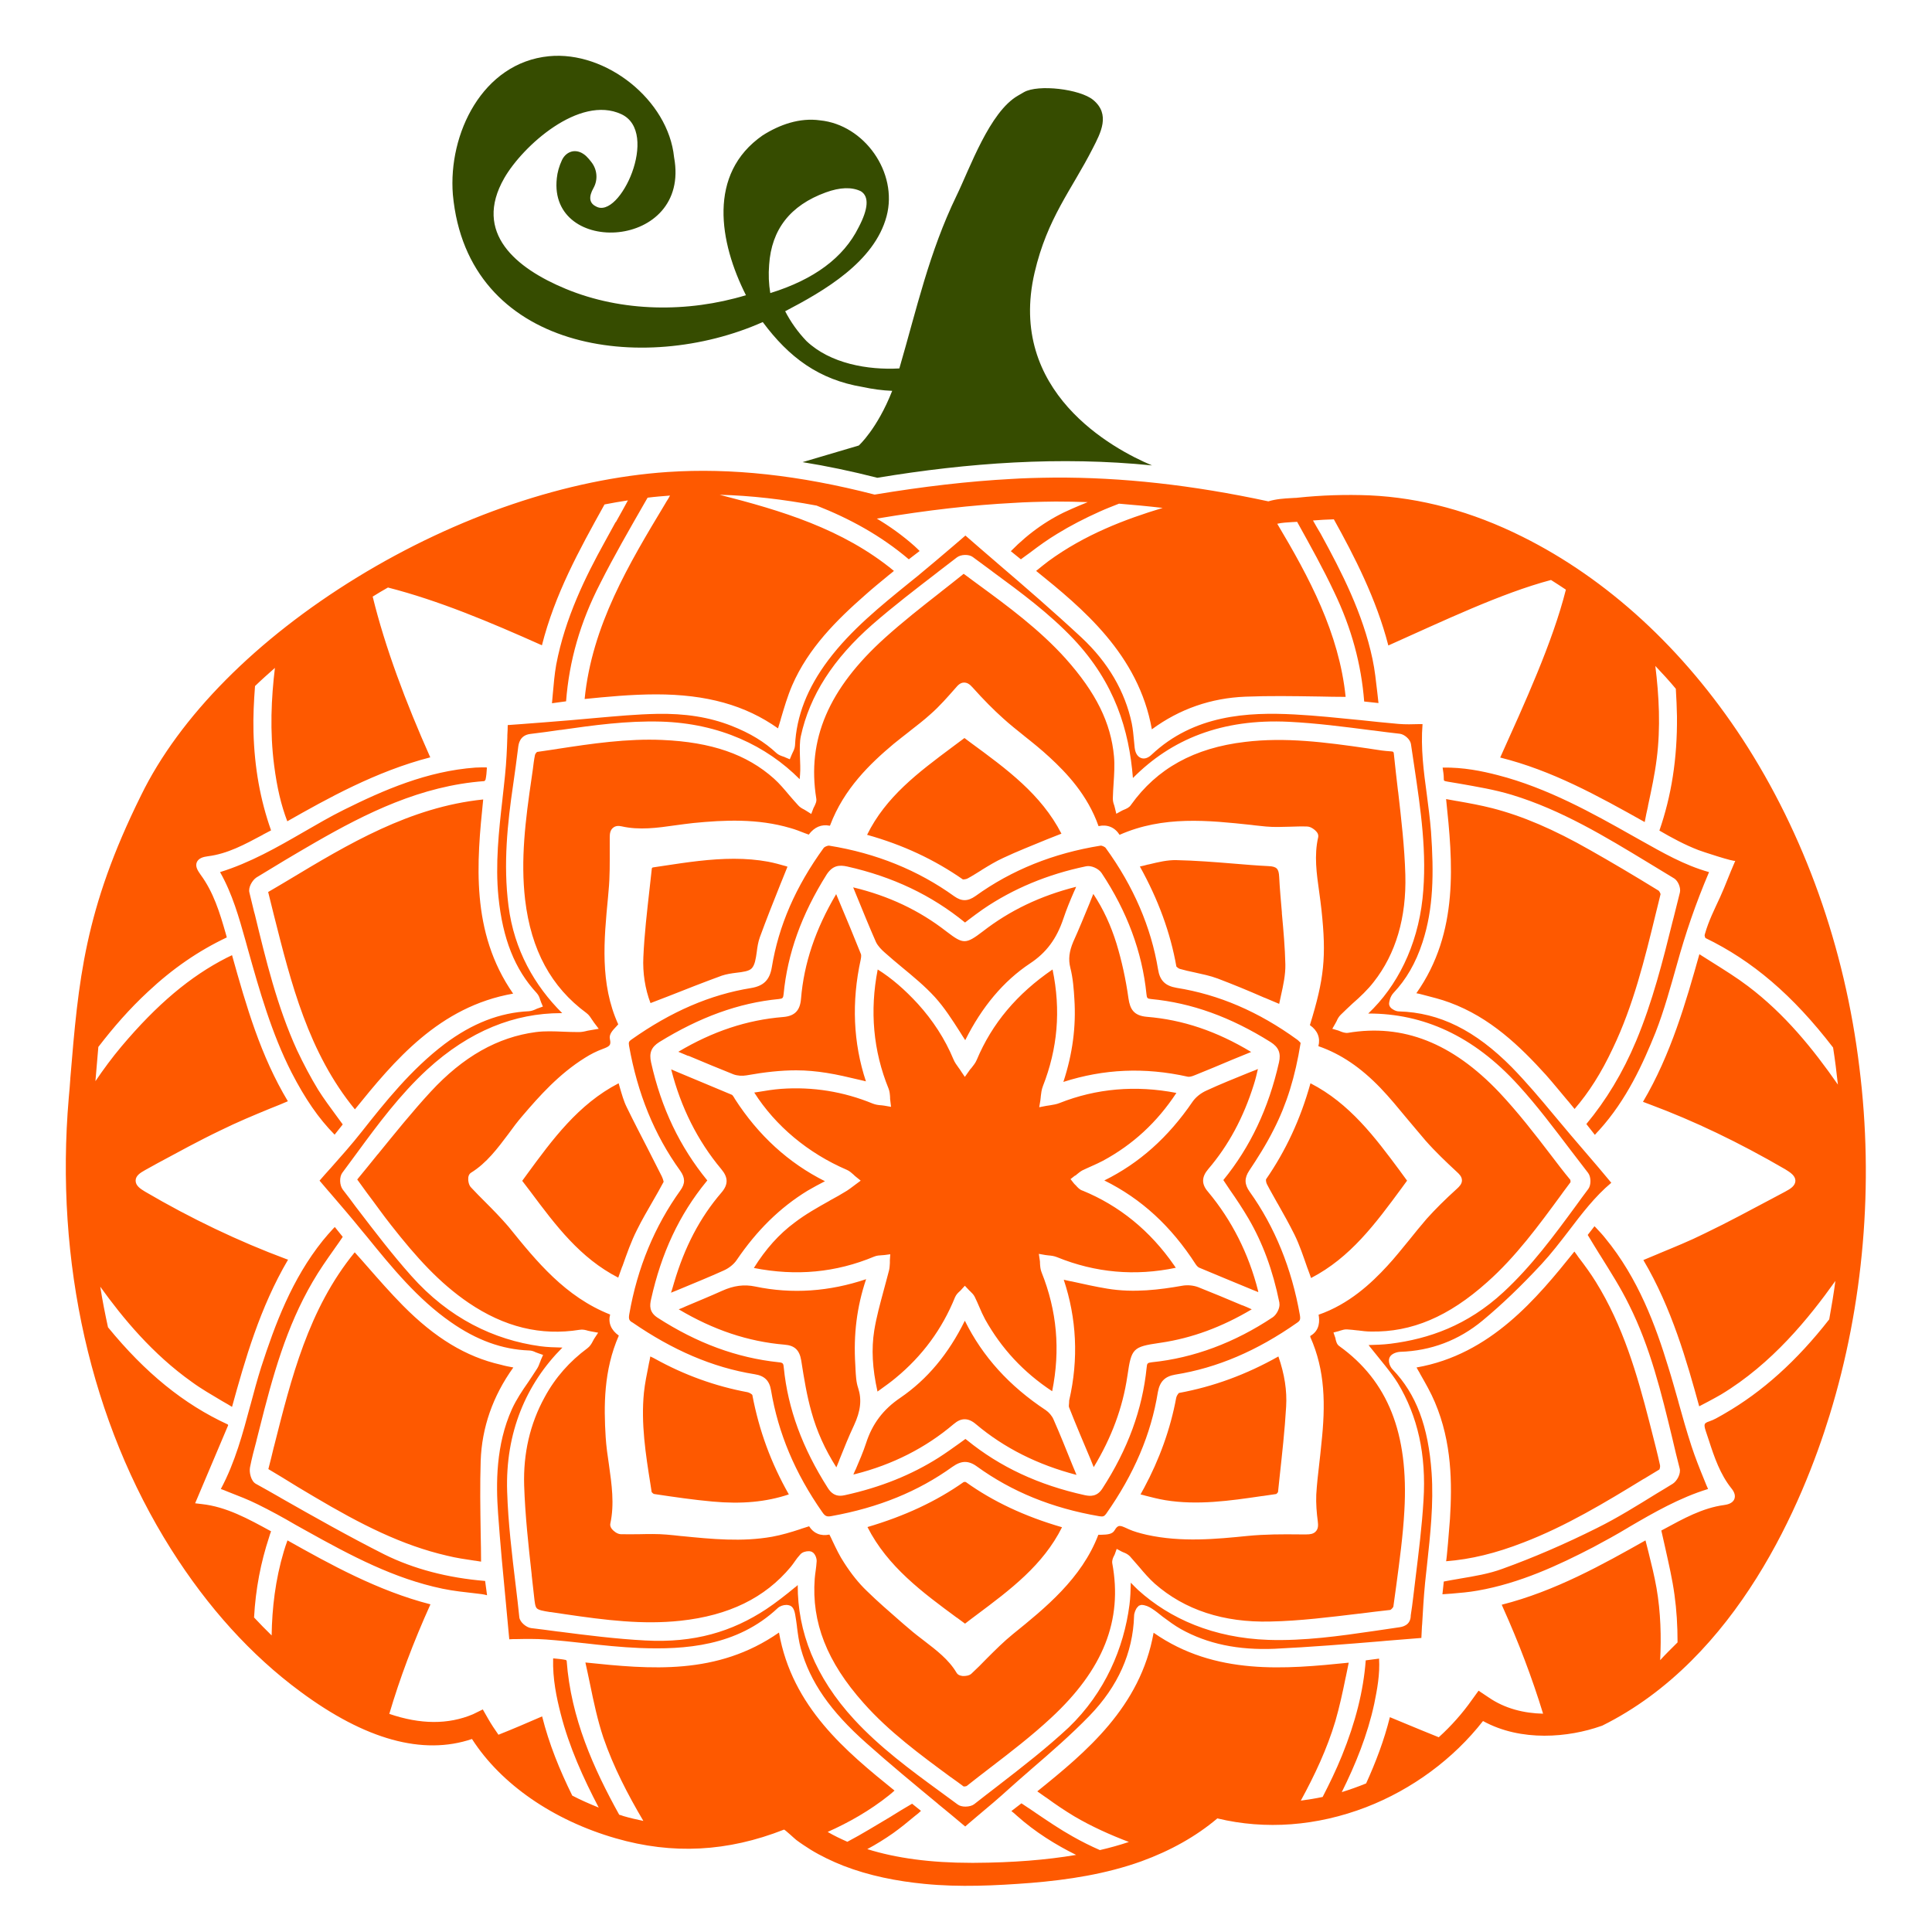 <?xml version="1.0" encoding="utf-8"?>
<!-- Generator: Adobe Illustrator 19.1.0, SVG Export Plug-In . SVG Version: 6.00 Build 0)  -->
<svg version="1.1" id="Layer_1" xmlns="http://www.w3.org/2000/svg" xmlns:xlink="http://www.w3.org/1999/xlink" x="0px" y="0px"
	 width="1000px" height="1000px" viewBox="0 0 1000 1000" style="enable-background:new 0 0 1000 1000;" xml:space="preserve">
<style type="text/css">
	.st0{fill:#364C00;}
	.st1{fill:#FE5900;}
</style>
<g>
	<path class="st0" d="M565.6,76.8c4.1-8,9.3-17.6,0.2-25.1c-6.8-5.6-28.4-8.2-35.8-4l-3.1,1.8c-14.7,8.4-24.9,37.6-31.8,51.8
		c-14.2,29.3-20.6,58.5-29.6,89.4c-16.3,0.9-35.8-2.5-48.1-14.2c-4.4-4.6-8.1-9.8-11-15.4c20.1-10.5,46.2-25.5,52.5-49.2
		c6-22.6-11.5-47.3-34.4-49.6c-10.6-1.5-21,2.2-29.8,7.8c-28.6,19.9-22.4,55.4-8.6,82.7c-30.1,9.1-64.1,8.8-93.3-3.3
		c-25.6-10.6-48.1-28.9-31.8-57.3c9.5-16.6,38.9-43.2,60.6-33.1c20.1,9.3-0.8,55-13.2,47.7c-3.4-1.7-3.8-4.9-1.2-9.5
		c2.4-4.3,1.9-9.6-1.1-13.4c-0.8-1.1-1.7-2.1-2.7-3.1c-2.2-2-4.5-2.8-6.8-2.5c-2.6,0.4-4.6,2.2-5.7,4.5c-1.5,3.2-2.4,6.4-2.7,9.5
		c-4.5,40.7,69.6,37.2,60.7-10.9c-3-29.7-35.3-55.2-64.8-52.3c-34.4,3.4-52.2,40.2-49.7,71.6c7.5,81.2,98.6,93.5,160.4,66
		c13.6,18.3,29,29.8,51.7,33.6c5.1,1.1,10.2,1.8,15.3,2c-7.8,19.8-17.3,28.3-17.3,28.3l-29.1,8.6c12.5,2,25.4,4.7,38.7,8.1
		c47.1-7.8,94.6-11.2,142.2-6.4c-20.6-8.6-75.1-38.3-60.8-99.8C542.1,112.8,554.6,98.4,565.6,76.8z M398.7,151.7
		c-0.8-4.7-1-9.6-0.6-14.6c1.2-18.3,10.9-30.8,29.3-37.5c7.4-2.7,13.5-2.9,18.2-0.6c4.3,2.7,3.9,9-1.2,18.7
		C436.6,133.4,421.3,144.7,398.7,151.7z"/>
	<path class="st1" d="M265.7,707.8c-10.7,14.9-16.3,31.2-16.9,48.3c-0.4,12.5-0.2,24.8,0,37.7v0.2c0.1,4.7,0.2,9.5,0.2,14.3
		c-1-0.2-2-0.3-3.1-0.5h-0.2c-4.7-0.7-9.6-1.4-14.4-2.6c-23.3-5.4-44.4-16.1-68.7-30.5c-5.6-3.3-11.3-6.7-16.7-10.1l-7-4.2
		c1-3.7,1.9-7.6,2.8-11.3l0.2-0.7c8.8-34.8,17.7-70.9,41.7-100.2c2.2,2.4,4.3,4.8,6.4,7.2c6.2,7.1,12.1,13.8,18.5,20.3
		c16.6,16.8,32.7,26.6,50.8,30.7C261.4,707,263.5,707.4,265.7,707.8z M337.9,621.7c1.8-3.1,3.8-6.6,5.6-10c-0.1-0.3-0.2-1.2-1-2.9
		c-2.3-4.6-4.7-9.3-7-13.8l-0.1-0.2c-3.6-7-7.4-14.3-11-21.7c-1.6-3.2-2.5-6.6-3.6-10.3c-0.2-0.7-0.4-1.4-0.6-2.1
		c-20.9,10.8-34.4,29.3-47.5,47.2l-2.4,3.3c1.4,1.8,2.8,3.7,4.2,5.5c13.2,17.7,25.8,34.5,45.5,44.6c0.7-1.9,1.3-3.7,2-5.6l0.2-0.4
		c2.3-6.5,4.5-12.8,7.5-18.7C332.2,631.5,335.1,626.6,337.9,621.7z M386.9,720.6c-16.7-3.1-32.7-8.9-47.7-17.2
		c-0.8-0.5-1.6-0.8-2.6-1.3c-0.2,1.3-0.5,2.7-0.8,4v0.1c-1,5-2,9.8-2.5,14.6c-1.6,15.9,0.9,32,3.4,47.6l0.6,3.9c0.2,0.3,1,1,1.3,1
		c10.7,1.6,20.3,3,30.2,3.9c15.1,1.4,27.8,0.2,39.5-3.7c-9.2-16.2-15.4-33-18.9-51.5C389.1,721.6,387.9,720.8,386.9,720.6z
		 M344.5,516.2l1.3-0.5c9.6-3.8,18.5-7.3,27.8-10.7c2.4-0.8,5-1.2,7.5-1.5c3.4-0.4,6.6-0.8,8-2.3c1.6-1.7,2.1-4.9,2.6-8.5
		c0.3-2.5,0.7-5.1,1.6-7.6c3.4-9.3,6.9-18.1,10.7-27.6l0.9-2.2c0.9-2.2,1.8-4.4,2.7-6.7c-0.3-0.1-0.6-0.2-0.9-0.3
		c-2.8-0.8-6-1.7-9.2-2.3c-5.5-1-11.3-1.5-17.6-1.5c-12.2,0-24.3,1.8-36.1,3.6c-2,0.3-4,0.6-6,0.9c-0.1,0.1-0.3,0.3-0.4,0.4
		c-0.4,3.5-0.8,7.1-1.2,10.8c-1.3,11.6-2.7,23.6-3.2,35.2c-0.4,8.1,0.9,16.5,3.7,23.8C339.3,518.2,342,517.2,344.5,516.2z
		 M610.2,721c-0.3,0.3-1.2,1.4-1.4,2.5c-3,16.2-8.7,31.9-16.7,46.8c-0.6,1-1.1,2-1.7,3.1l-0.1,0.1c0.7,0.2,1.3,0.3,2,0.5l0.3,0.1
		c3.5,0.9,7,1.8,10.6,2.4c16.6,2.7,33.4,0.3,49.7-2.1l0.9-0.1c2.3-0.3,4.5-0.7,6.8-1c0.3-0.2,0.8-0.8,0.9-1l0.8-7.6
		c1.3-12,2.7-24.5,3.4-36.6c0.5-8.3-0.8-16.7-4-26C645,711.5,628.1,717.7,610.2,721z M501,454.6c2.4-1.3,4.7-2.8,7-4.2l0.1-0.1
		c3.6-2.2,7.3-4.5,11.3-6.3c7.2-3.4,14.7-6.3,22.4-9.5c2.6-1,5.1-2,7.6-3c-10.5-20.4-28.3-33.4-47-47.1l-3.2-2.4
		c-2,1.5-3.9,2.9-5.9,4.4l-0.4,0.3c-17.7,13.2-34.4,25.7-44.1,45.4c18.6,5.2,34.8,12.8,49.6,23.1C498.9,455.2,500.2,455.1,501,454.6
		z M725.6,614.8l2.7-3.7c-1.1-1.5-2.2-3-3.3-4.5l-0.5-0.7c-12.7-17.1-25.9-34.8-46.2-45.2c-5.2,18.7-12.8,34.9-23,49.7
		c-0.1,0.4,0,1.7,0.5,2.6c1.7,3.3,3.6,6.5,5.4,9.8l0.2,0.3c2.9,5.1,5.9,10.5,8.6,15.9c2.7,5.5,4.6,11.3,6.7,17.3l0.2,0.5
		c0.6,1.5,1.1,3.1,1.7,4.7C699,650.9,711.9,633.4,725.6,614.8z M610.7,501.5c2.5,0.7,5,1.3,7.5,1.8c4,0.9,8.1,1.7,12.1,3.2
		c7.9,3,15.7,6.2,23.9,9.8l0.8,0.3c2.3,1,4.7,2,7.1,3c0.3-1.4,0.6-2.9,0.9-4.2c1.2-5.3,2.4-10.9,2.3-16.2c-0.2-8.8-1-17.7-1.8-26.4
		v-0.5c-0.5-6-1.1-12.3-1.4-18.4c-0.2-4.3-1.3-5.4-5.5-5.6c-6.1-0.3-12.2-0.8-18.1-1.3c-9.8-0.8-19.8-1.6-29.7-1.8
		c-4.5-0.1-9.2,1-14.1,2.2l-0.6,0.1v0c-1.3,0.4-2.7,0.7-4.1,1c9.6,17.3,15.8,34.3,18.9,51.8C609.2,500.6,610,501.3,610.7,501.5z
		 M198.8,804.5c-18.2-9.2-36.1-19.3-53.5-29.2l-0.3-0.2c-4.2-2.4-8.4-4.8-12.6-7.1c-2.5-1.4-3.5-5.9-3-8.5c0.9-4.6,2.1-9.2,3.3-13.6
		l0.1-0.5c0.5-1.8,0.9-3.7,1.4-5.5c7-28,14-53.1,27.6-76.4c3.4-5.9,7.4-11.6,11.3-17.1l0.2-0.3c1.4-2,2.8-3.9,4.1-5.9l-4.1-5.1
		c-0.3,0.3-0.6,0.6-0.9,0.9c-1.9,2.1-3.7,4.1-5.3,6.1c-16,19.9-24.7,43.3-31.9,65.5c-2,6.3-3.8,13-5.5,19.4l-0.1,0.3
		c-3.9,14.5-7.9,29.6-15.3,43.4c1.2,0.4,2.4,0.9,3.6,1.4l0.5,0.2c5.1,2,10.1,3.9,14.9,6.3c6.7,3.3,13.3,6.9,19.6,10.6l5.2,2.9
		c24,13.4,46,25,70.9,30.2c5.7,1.2,11.6,1.8,17.7,2.5c1.8,0.2,3.7,0.4,5.4,0.9l-1-7.4C231.7,816.7,214.1,812.1,198.8,804.5z
		 M882.4,766.7l-0.4-1c-2.3-5.6-4.6-11.4-6.5-17.2c-2.5-7.7-4.7-15.4-6.8-23v-0.1c-1.6-5.5-3.3-11.8-5.2-17.8
		c-6.5-21.3-15.5-45.9-32.6-66.7c-1.5-1.9-3.1-3.6-4.9-5.5l-0.7-0.7l-3.5,4.5c2,3.4,4.1,6.7,6.1,10l0.4,0.6
		c5.4,8.7,10.6,16.8,14.9,25.6c11,21.9,16.8,45.9,22.4,69.1c1.2,5.3,2.5,10.5,3.8,15.6c0.7,2.7-1.4,6.5-3.6,7.9
		c-2.8,1.7-5.5,3.4-8.4,5.1c-9.9,6.1-20.1,12.5-30.8,17.8c-16.6,8.3-33.1,15.4-48.9,21.1c-7,2.6-14.4,3.8-22.1,5.1l-0.5,0.1
		c-2.5,0.4-5.2,0.9-7.8,1.4l-0.7,6.6c1.4-0.1,2.8-0.2,4.1-0.3h0.2c4.8-0.4,9.4-0.8,13.9-1.6c21.8-3.8,41.8-13.1,59.9-22.5
		c6-3.2,12.2-6.6,18-10.1l0.3-0.2c13-7.6,26.4-15.3,41.1-19.8C883.5,769.4,882.9,768,882.4,766.7z M149.3,455.5l-0.5,0.3
		c-3.3,2-6.6,3.9-10,5.9c1,4,2,8.1,3,12.1c8.8,34.9,17.8,71,41.9,100.4c20.3-25.1,43.6-53.2,81.9-59.9
		c-22.2-31.9-18.8-68.3-15.5-100.5C212.2,417.7,180.2,436.9,149.3,455.5z M173.2,587.3l4.2-5.3c-1.1-1.5-2.2-3-3.3-4.5
		c-3.3-4.5-6.5-8.8-9.4-13.4c-3.9-6.4-7.6-13.4-11-20.6c-10.3-22.6-16.1-46.7-21.8-70.2l-0.4-1.4c-0.8-3.3-1.6-6.6-2.4-9.9
		c-0.7-2.6,1.4-6.3,3.6-7.8c9.6-5.9,19.6-11.9,30.7-18.3c26.1-15,54.5-29.2,87.3-31.6c0.2-0.2,0.5-0.5,0.6-0.7
		c0.4-1.8,0.6-3.9,0.7-6l-0.1-0.4h-0.3c-1.8,0-3.7,0-5.5,0.1c-25,1.8-47.5,11.6-68.2,21.9c-7.1,3.5-14.2,7.7-21,11.6
		c-13.5,7.8-27.5,15.8-43,20.6c6.4,11.3,9.8,23.5,13.1,35.2l1.3,4.7c6,21.4,12.3,43.6,22.6,63.8
		C157.9,568.7,164.9,578.9,173.2,587.3z M642.9,675.6c-7.8-3.3-15.2-6.4-22.8-9.4c-2.4-0.9-5.5-1.2-8.2-0.7c-11.4,2-25,3.8-38.8,1.5
		c-6.1-1-12.3-2.4-18.2-3.7l-1.1-0.2c-1-0.2-2.1-0.5-3.2-0.7c6.6,19.8,7.8,40.9,2.8,62.5c0,1.7-0.3,2.8-0.1,3.4
		c3.6,9.2,7.5,18.3,11.2,27.1l1.6,4c9.3-15.4,15-30.8,17.4-47l0.1-0.6c2-13.9,2.8-14.7,16.5-16.7l0.7-0.1
		c16.2-2.4,31.6-8.1,47.1-17.3c-1.5-0.7-3.1-1.4-4.6-2L642.9,675.6z M557.3,607.9c0.9-0.7,1.8-1.5,2.9-2.1c1.6-0.8,3.3-1.5,4.8-2.2
		c2-0.9,4-1.8,5.9-2.8c15.5-8.4,27.9-19.8,38-35.1c-21.1-4.1-41.5-2.3-60.4,5.2c-1.7,0.7-3.4,0.9-5,1.2c-0.7,0.1-1.4,0.2-2,0.3
		l-3.6,0.7l0.6-3.6c0.1-0.6,0.1-1.2,0.2-1.8v-0.2c0.2-1.7,0.4-3.5,1.1-5.3c7.6-19.4,9.4-39.2,5-60.4c-18.4,12.6-31.3,27.9-39.2,46.7
		c-0.7,1.7-1.8,3-2.8,4.3l-0.1,0.1c-0.4,0.4-0.8,0.9-1.1,1.4l-2.2,3.1l-2.1-3.1c-0.3-0.5-0.7-1.1-1.1-1.6c-1-1.4-2-2.7-2.7-4.4
		c-4.4-10.6-10.7-20.2-18.4-28.7c-6.8-7.4-13.6-13.3-20.8-17.8c-4.2,21.5-2.3,42.2,5.6,61.6c0.6,1.5,0.7,3,0.8,4.5
		c0,0.6,0,1.1,0.1,1.6l0.4,3.4l-3.4-0.6c-0.5-0.1-1-0.1-1.5-0.2h-0.1c-1.5-0.1-3-0.3-4.5-0.9c-15.1-6.2-31.1-8.8-47.5-7.6
		c-3.9,0.3-7.7,0.9-11.8,1.6c-0.7,0.1-1.3,0.2-2,0.3c11,17.3,27.9,31.4,47.9,40c1.4,0.6,2.5,1.6,3.5,2.5c0.4,0.4,0.7,0.7,1.1,1
		l2.6,2.1l-2.7,2c-0.4,0.3-0.8,0.6-1.2,0.9c-1.1,0.8-2.1,1.6-3.2,2.3c-2.9,1.8-5.9,3.5-8.9,5.1l-0.1,0.1c-6.1,3.4-12.5,7-18.1,11.3
		c-8,5.9-15,13.7-21.1,23.5c21.9,4.3,42.4,2.4,62.3-5.9c1.4-0.6,2.8-0.6,4-0.7c0.5,0,0.9-0.1,1.3-0.1l3-0.4l-0.2,3.1
		c0,0.5,0,0.9,0,1.3v0.1c-0.1,1.2-0.1,2.4-0.4,3.7c-0.9,3.6-2,7.4-2.8,10.5c-1.8,6.7-3.8,13.9-4.9,20.8c-1.5,9.5-1,19.5,1.7,31.6
		c0.1-0.1,0.3-0.3,0.5-0.4l0.7-0.5c2.9-2.1,5.6-4,8.1-6.1c14-11.5,24.2-25.5,30.8-41.8c0.6-1.4,1.5-2.3,2.4-3.1
		c0.3-0.3,0.6-0.5,0.8-0.8l1.9-2.1l1.9,2c0.2,0.3,0.5,0.5,0.8,0.8c0.8,0.8,1.8,1.7,2.4,2.9c0.9,1.8,1.7,3.7,2.4,5.3
		c0.8,2,1.9,4.3,3,6.4c8.4,15,19.7,27.3,34.7,37.2c4.3-21.4,2.5-41.6-5.5-61.6c-0.6-1.5-0.7-3-0.8-4.5c0-0.6,0-1.1-0.1-1.6l-0.5-3.4
		l3.4,0.6c0.5,0.1,1.1,0.1,1.6,0.2c1.4,0.1,2.9,0.3,4.4,0.9c19.9,8.1,40.5,9.9,61.5,5.5c-0.4-0.5-0.6-0.9-0.9-1.3
		c-12.4-17.9-28.4-30.9-47.5-38.7h-0.1c-1.5-0.6-2.5-1.8-3.3-2.7c-0.4-0.3-0.6-0.6-0.9-0.9l-1.8-2.3l2.3-1.8
		C556.7,608.5,557,608.2,557.3,607.9z M736.2,514.8c4.9,1.3,9.6,2.4,14.1,4.1c21,7.7,36.4,22.6,49.9,37.5c3.9,4.4,7.5,8.9,11.4,13.5
		l0.2,0.2c1.1,1.3,2.1,2.6,3.2,3.9c7.4-8.6,13.8-18.6,19.8-31.4c10.6-22.1,16.5-46.2,22.2-69.6c0.8-3.4,1.7-6.7,2.5-10.2
		c-0.1-0.5-0.7-1.6-1-1.8c-13.5-8.3-24.7-14.9-35.3-20.9c-19.1-10.9-35.3-17.8-50.9-21.8c-5.9-1.5-11.9-2.6-18.2-3.7h-0.1
		c-1.8-0.3-3.7-0.7-5.5-1c3.4,32.4,6.9,68.9-15.4,100.5C734.2,514.3,735.2,514.5,736.2,514.8z M749.4,404.6c2,0.3,4,0.7,6,1
		c9,1.6,18.2,3.1,27.1,5.8c25.7,7.8,48.5,21.7,70.6,35.1c4.1,2.5,8.9,5.4,13.5,8.2c2,1.3,3.5,4.9,2.9,7.3c-1.1,4.3-2.2,8.8-3.3,13.2
		l-0.4,1.5c-5.1,20.6-10.5,41.9-18.9,62c-7,16.7-15.6,30.8-25.8,43.1l4.4,5.6c0.7-0.8,1.4-1.6,2.2-2.4
		c14.3-15.8,22.7-34.5,29.2-50.6c4.5-11.5,7.8-23.7,11.1-35.3c4.4-15.9,9.5-31,16.6-47.7c-12.9-3.6-24.2-10.2-35.3-16.4l-4.1-2.3
		c-20.7-11.7-44.3-24.9-70-31.5c-8.1-2.1-17.8-4.1-28.5-3.9c0.3,1.9,0.6,3.8,0.6,5.7C747.3,404.2,747.3,404.2,749.4,404.6z
		 M750.5,786.2c-0.4,5.6-1.7,21-2,21.9c12.8-1,25.6-4.1,40-9.7c21.9-8.4,42.3-20.7,61.9-32.7l0.9-0.5c2.5-1.5,5.1-3.1,7.6-4.6
		c0.2-0.4,0.5-1.6,0.3-2.3c-1.3-6-2.9-12.1-4.4-18l-1.2-4.7c-6.2-24.1-13.5-49.4-27.6-72.1c-2.6-4.2-5.5-8.2-8.7-12.4l-0.1-0.1
		c-0.7-1.1-1.5-2.1-2.3-3.2c-19.3,24-43.3,53.3-81.7,60c0.5,1,1.1,1.9,1.6,2.8l0.3,0.6c2.8,4.9,5.5,9.6,7.6,14.6
		C751.6,746.7,751.6,768.1,750.5,786.2z M741,762.3c1.1,16-0.7,32.2-2.4,47.9c-0.3,3-0.7,6.1-1,9.3c-0.7,7.1-1.1,14.3-1.5,21.2
		l-0.1,1.1c-0.1,2-0.2,4-0.3,6c-6.1,0.5-12.4,1-18.6,1.5l-2.1,0.2c-18,1.5-36.7,3-55.2,3.9c-18.9,0.8-34.8-2.5-48.6-10.2
		c-3.2-1.8-6.3-4.1-9.4-6.4c-1.9-1.5-3.7-3-5.6-4.2c-1.5-1-3.5-1.9-5.4-1.9h-0.1l-1.2,0.4l-0.7,0.7c-1,1-1.8,3.2-1.8,4.6
		c-0.6,19.2-8.4,36.5-23,51.6c-9.6,9.9-20.1,19-30.3,27.8l-0.9,0.8c-3.3,2.8-6.5,5.7-9.9,8.7c-5.6,5.1-11.7,10.3-17.6,15.2l-2,1.7
		c-1.3,1.1-2.5,2.1-3.7,3.2c-4.7-4-9.7-8.1-14.1-11.7l-0.2-0.2c-12.2-10.1-24.8-20.5-36.9-31.3c-18.6-16.5-29.1-31.6-33.9-48.9
		c-1-3.6-1.5-7.4-2-11.3v-0.2c-0.3-2-0.5-4-0.9-6c-0.5-3-1.5-4.5-3.2-4.9c-0.4-0.1-0.9-0.2-1.3-0.2c-1.7,0-3.4,0.6-4.5,1.6
		c-21.2,19.9-48.2,21.6-71.6,20.7c-9.5-0.4-19.2-1.4-28.7-2.5h-0.1c-6-0.7-12.9-1.4-19.6-1.9c-5.3-0.4-10.7-0.3-15.5-0.2
		c-1.2,0-2.3,0-3.5,0.1c-0.5-5.4-1-10.8-1.5-16.1l-0.2-2.2c-1.5-15.4-3-31.3-4.1-46.9c-1.1-15.4-1.2-35.4,7.2-54
		c2.2-4.8,5.3-9.5,8.4-13.9c1.5-2.3,3.1-4.6,4.6-7c0.7-1.1,1.1-2.2,1.5-3.3l0.1-0.2c0.1-0.4,0.3-0.7,0.4-1.1l1.1-2.5l-2.6-0.9
		c-0.3-0.1-0.7-0.3-1.1-0.4c-1-0.5-2.2-1-3.6-1c-13.8-0.5-27.1-5.3-40.5-14.7c-17.1-11.9-30.5-28.3-43.4-44.2l-2.5-3
		c-5.5-6.8-11.2-13.4-16.6-19.7l-1.4-1.6c-1.4-1.6-2.7-3.2-4-4.7c1.7-2,3.5-4,5.3-6l0.2-0.2c5.4-6.1,11.1-12.5,16.3-19.1
		c12-15.2,25.6-32.3,42.9-45.4c14.4-10.8,28.7-16.3,43.7-17c1.4-0.1,2.6-0.6,3.7-1.1c0.3-0.2,0.7-0.3,1-0.4l2.5-0.9l-1-2.4
		c-0.1-0.3-0.2-0.7-0.4-1.1c-0.3-1.1-0.8-2.4-1.8-3.5c-11.4-12.3-17.6-28.1-19.8-49.7c-1.7-17,0.2-34.3,2.1-50.9v-0.1
		c0.4-3.7,0.9-7.9,1.3-12c0.7-6.7,1-13.4,1.2-19.9v-0.8c0.1-1.8,0.2-3.6,0.2-5.3l6.9-0.5c8.2-0.6,16.8-1.3,25.4-2
		c4.5-0.4,9.1-0.8,13.5-1.2c10.3-0.9,20.9-1.9,31.4-2.1c14.6-0.3,27.1,1.7,38.4,6.1c10,3.9,17.4,8.5,23.5,14.2
		c1.1,1,2.4,1.4,3.5,1.8c0.4,0.1,0.7,0.2,1,0.4l2.4,1l1-2.4c0.1-0.3,0.3-0.6,0.5-1.1c0.5-1,1.1-2.2,1.2-3.7
		c0.7-15.1,6.3-29.6,17.2-44.1c11.8-15.7,27.2-28.1,42.1-40.2l4.1-3.3c6.2-5.1,12.4-10.4,18.4-15.5l0.7-0.6c1.9-1.6,3.8-3.3,5.7-4.9
		c5.3,4.6,10.9,9.5,16.3,14.1l0.1,0.1c14.5,12.4,29.4,25.3,43.7,38.6c13.8,12.9,22.5,27.9,26,44.4c0.6,3,0.9,6.3,1.2,9.5
		c0.1,1.1,0.2,2.1,0.3,3.1c0.4,3.5,2,4.8,3.2,5.3c1.2,0.5,3.2,0.6,5.6-1.7c21.9-20.6,49.7-22.1,74-20.8c11.3,0.6,22.6,1.8,33.7,2.9
		h0.1c6.2,0.7,13.3,1.4,20,2c3.6,0.3,7.4,0.2,10.5,0.1c0.6,0,1.2,0,1.9,0c-1,12.3,0.6,24.6,2.2,36.3c0.8,6.3,1.7,12.9,2.2,19.4
		c1.5,21.6,1.3,39.7-4.4,57.2c-3.5,10.8-8.5,19.3-15,26.2c-1.7,1.8-2.2,4.3-2.3,5.3c-0.1,0.8,0.2,1.6,0.7,2.2c0.8,1,2.8,2.1,4.4,2.1
		c21,0.6,39.5,9.8,58.4,28.9c7.6,7.8,14.8,16.3,21.6,24.5c3.3,3.9,6,7.1,8.9,10.6c4.7,5.5,9.5,11.1,14.3,16.7l6.7,8
		c-8.5,7.1-15.4,16.2-22.1,25c-4.4,5.7-9,11.7-14,17.1c-10.6,11.4-20.5,20.9-30.5,29.2c-12.4,10.3-26.8,15.7-42.7,16.2
		c-1.7,0.1-4.6,0.9-5.5,3c-0.9,2.1,0.4,4.9,1.6,6.1C733,721.5,739.3,738.2,741,762.3z M723.5,715.9c-3.3-5.4-9.5-12.6-13.3-17.4
		l-0.4-0.5c-0.5-0.6-1-1.2-1.4-1.8c3.5-0.1,7.4-0.2,11.4-0.7c19.6-2.5,39.6-9.3,58.4-26.7c14.5-13.4,26.2-29.3,37.5-44.7
		c2.1-2.9,4.2-5.8,6.4-8.7c1.5-2,1.5-6.2-0.1-8.3c-3-3.8-5.9-7.8-8.9-11.6c-8.6-11.3-17.5-23.2-27.2-33.8
		c-23.4-25.8-49.5-37.1-77.4-37.1c-0.1,0-0.2,0-0.3,0c14.9-14.1,25.4-34.8,28.1-59.5c2.5-23.4-1-46.3-4.3-68.6
		c-0.6-3.8-1.1-7.6-1.7-11.4c-0.4-2.5-3.4-5-5.7-5.3c-4.5-0.5-9.2-1.1-13.7-1.7l-1-0.1c-14-1.8-28.5-3.7-42.8-4.4
		c-34.8-1.7-60.9,9.1-80.7,29.1c-2-24.8-9.3-49.2-30.8-72c-12.6-13.3-27.4-24.2-41.7-34.7l-0.5-0.4c-3.3-2.4-6.5-4.8-9.9-7.3
		c-2-1.5-6.1-1.4-8.2,0.2c-3.3,2.5-6.5,5-9.9,7.6l-0.1,0.1c-11.3,8.7-22.8,17.5-33.7,27c-20.3,17.8-32.5,36.7-37.1,57.9
		c-1.2,5.5,0.1,14.4-0.4,19.9c-0.1,0.8-0.1,1.5-0.2,2.3c-17.1-17.2-41.3-28.9-71.8-29.8c-17.7-0.5-35,1.9-51.8,4.3h-0.3
		c-4.8,0.7-10.4,1.5-15.6,2.1c-5.4,0.7-6,5.2-6.2,7c-0.8,6.5-1.7,13.1-2.6,19.3c-2.9,19.7-5.2,41-2.4,62.7
		c2.9,22.9,13.6,41.4,27.8,55.5c-0.2,0-0.4,0-0.7,0c-23.7,0-47.2,9-69.2,29.2c-14,12.9-25.4,28.2-36.3,43.1
		c-2.5,3.4-5.1,6.9-7.6,10.3c-1.6,2.1-1.5,6.4,0.2,8.7c2.3,2.9,4.5,5.9,6.8,9l1,1.3c8.8,11.5,17.8,23.3,27.6,34.3
		c19.6,22.1,42.9,33.2,66.8,36.5c3.7,0.5,7.4,0.6,11.5,0.7c-18.8,18.8-29.6,44.1-28.6,74.5c0.5,16.2,2.5,32.6,4.4,48.4l0.1,0.8
		c0.6,5.2,1.3,10.6,1.8,15.9c0.3,2.6,3.7,5.3,6.1,5.6c4.6,0.6,9.3,1.1,14,1.8h0.2c14.6,1.9,29.8,3.8,44.8,4.6
		c25.5,1.4,45.1-4.6,62.7-16.2c4.7-3.1,10.7-7.8,14.9-11.3l0.3-0.2c0.4-0.3,0.7-0.6,1.1-1c-0.1,24,8.9,47.6,29.3,69.7
		c13.2,14.3,28.9,25.9,44.1,37c3.1,2.3,6.2,4.6,9.4,6.9c0.9,0.7,2.4,1.1,4,1.1c1.9,0,3.6-0.5,4.6-1.3c3.8-3,7.7-6,11.6-9l0.9-0.7
		c12.3-9.5,24.8-19.2,36.4-30c18.8-18.1,28.5-41.1,31.4-63.4c0.5-3.8,0.6-7.6,0.7-11.5c1.3,1.3,2.5,2.6,3.8,3.8
		c16.5,14.9,39,24.8,67.4,25.8c18.5,0.6,36.9-2,54.7-4.6c4.6-0.7,8.6-1.3,12.9-1.9c1.4-0.2,6.1-0.8,6.1-6.2c1-6.2,1.6-12.5,2.5-19.5
		c1.6-13.1,3.3-26.6,4.1-40C738.3,752.9,733.8,733,723.5,715.9z M374.6,657.6c2.7-1.2,5.2-3.2,6.7-5.4
		c10.4-15.3,22.3-27.1,36.7-35.9c2.9-1.7,5.7-3.2,8.8-4.8l0.2-0.1c-18.8-9.4-34.5-23.7-46.7-42.7l-0.2-0.4c-0.3-0.5-0.9-1.4-1.2-1.6
		c-9.4-3.9-18.8-7.9-28-11.7l-3.5-1.5c5,19.7,13.7,37,25.9,51.6c3.7,4.4,3.7,8,0.1,12.2c-11.2,13-19.1,28.3-24.5,46.6
		c-0.5,1.6-0.9,3.3-1.6,5.2c1.6-0.6,3.2-1.3,4.7-1.9C359.9,663.9,367.3,660.9,374.6,657.6z M444.2,718.5c-1.1-3.2-1.2-6.6-1.4-9.9
		v-0.2c0-0.7-0.1-1.3-0.1-2c-1-15.6,0.8-30.1,5.6-44.3c-19,6.4-38.3,7.8-57.4,3.8c-5.7-1.2-11.1-0.5-17.1,2.2
		c-6.2,2.8-12.6,5.4-18.7,8c-1.2,0.6-2.5,1.1-3.8,1.6c18,10.7,35.9,16.7,54.8,18.3c5.2,0.4,7.7,2.8,8.6,8.1
		c1.5,9.6,2.9,18.2,5.3,26.7c2.8,10.1,7,19.4,12.9,28.7c0.5-1.1,0.9-2.3,1.4-3.4l0.2-0.6c2.5-6.2,4.8-12,7.5-17.7
		C445.5,730.3,446.1,724.4,444.2,718.5z M356.4,546.5c8,3.4,15.6,6.5,23.3,9.6c1.9,0.7,4.5,0.9,6.7,0.5c9.5-1.7,17.8-2.6,25.7-2.6
		c5.4,0,10.5,0.5,15.6,1.3c5.8,0.9,11.6,2.3,17.1,3.6c1.2,0.3,2.3,0.5,3.4,0.8c-6.6-19.9-7.5-41.2-2.7-63c0.4-1.9,0.2-2.7,0.1-2.9
		c-3.7-9.2-7.3-18-11.3-27.4l-1.5-3.6c-10.7,18.1-16.7,35.8-18.2,54.2c-0.5,6-3.2,8.9-9.2,9.4c-18.7,1.5-36.5,7.4-54.3,18
		c1.7,0.7,3.4,1.4,5,2.1L356.4,546.5z M545.3,734.7c-0.8-1.9-2.4-3.7-4-4.8c-18.9-12.5-32.7-27.7-41.9-46.3
		c-8.5,17.2-19.4,30.3-33.4,39.9c-8.9,6-14.5,13.5-17.7,23.4c-1.5,4.6-3.5,9.2-5.5,13.9l-0.1,0.1c-0.3,0.8-0.7,1.5-1,2.3
		c0.3-0.1,0.6-0.1,0.9-0.2c19.4-4.9,36.5-13.6,50.9-25.8c2.1-1.8,3.9-2.6,5.8-2.6c1.9,0,3.8,0.8,5.9,2.6c14.6,12.3,32,21,52,26.2
		l-2-4.8C551.8,750.2,548.7,742.4,545.3,734.7z M453.4,487.6c1,2.1,3,4.1,4.5,5.4c2.9,2.6,5.9,5.1,8.9,7.6
		c5.8,4.8,11.9,9.8,17.1,15.5c4.9,5.4,9,11.8,12.9,17.9c0.9,1.5,1.9,3,2.8,4.4c8.6-17.2,19.8-30.6,33.5-39.7
		c8.5-5.6,13.8-12.8,17.3-23.2c1.6-4.8,3.5-9.4,5.6-14.2c0.4-0.8,0.7-1.5,1-2.3c-18.6,4.7-34.4,12.3-48.3,23.1
		c-8.8,6.7-10.1,6.7-18.6,0.2l-0.4-0.3c-13.9-10.8-29.7-18.3-48.1-22.7l1.8,4.4C446.8,472,450,479.9,453.4,487.6z M625.3,616.9
		c-3.5-4-3.4-7.7,0.1-11.8c10.5-12.3,18.2-26.6,23.6-43.8c0.8-2.5,1.4-5,2.1-8c-0.8,0.4-1.6,0.7-2.4,1l-2.3,0.9
		c-7.6,3.1-14.9,6-22,9.3c-2.9,1.3-5.5,3.4-7.1,5.7c-12.7,18.6-27.7,31.9-45.7,40.8c19.2,9.5,34.6,23.7,47.3,43.4
		c0.6,0.9,1.3,1.5,1.7,1.7c9.2,3.8,18.6,7.8,27.7,11.5l3,1.2c0-0.2-0.1-0.4-0.1-0.6C646.3,648.8,637.5,631.5,625.3,616.9z
		 M554,500.9c1.4,5.5,1.8,11.3,2.1,16.3c0.9,14.1-0.9,28.2-5.7,42.8c20.9-6.7,42-7.7,64.4-2.7c0.5,0.1,1.6,0.1,3.7-0.8
		c6.4-2.6,13-5.3,19.3-8l9.8-4c-17.9-10.8-35.5-16.7-54-18.2c-6.8-0.6-8.7-4-9.5-9.5c-1.4-10-3.5-19.5-6.2-28.4
		c-2.9-9.3-6.7-17.7-12-25.7c-0.5,1.3-1,2.5-1.5,3.7l-0.3,0.8c-2.9,7-5.6,13.7-8.6,20.3C553.4,492.5,552.9,496.5,554,500.9z
		 M498.8,767.1c-14.2,10-30.5,17.6-49.8,23.3c10.4,20.5,28.6,33.9,46.1,46.8l0.2,0.1c1.4,1,2.8,2.1,4.2,3.1c1.9-1.5,3.8-2.9,5.8-4.4
		c17.8-13.3,34.6-25.9,44.4-45.5c-19.3-5.6-35.7-13.3-49.8-23.4C499.6,767,499,767,498.8,767.1z M726.9,781.9
		c-0.7,12.9-2.5,26-4.2,38.8c-0.5,3.6-1,7.2-1.5,10.9c-0.1,0.4-1.2,1.6-1.6,1.7c-5.3,0.6-10.6,1.2-15.8,1.9h-0.2
		c-15.1,1.8-30.8,3.8-46.1,4.1c-24.2,0.6-44.3-6-59.8-19.6c-2.9-2.6-5.6-5.7-8.1-8.7c-1.6-1.8-3.2-3.7-4.8-5.5c-1-1-2.2-1.6-3.3-2
		c-0.3-0.1-0.6-0.3-0.9-0.4l-2.6-1.4l-1,2.8c-0.1,0.2-0.2,0.5-0.4,0.8c-0.5,1-1.1,2.3-0.9,3.8c5.5,29.6-4.7,55.1-31.7,80.1
		c-9.9,9.2-20.8,17.6-31.5,25.8c-4.4,3.4-8.1,6.2-12.1,9.4c-0.3,0.2-1.2,0.3-1.6,0.3c-2-1.5-3.9-2.9-5.9-4.3l-1-0.7
		c-15.6-11.5-31.8-23.4-44.9-38.2c-19-21.3-27-41.8-25.3-64.4c0.1-1.4,0.3-2.7,0.5-4.2c0.2-1.5,0.4-3.1,0.5-4.8
		c0.1-1.5-0.9-4.7-3.2-5.1c-0.3-0.1-0.7-0.1-1-0.1c-1.3,0-3.2,0.4-4.3,1.7c-1.1,1.2-2.1,2.5-2.9,3.7c-0.6,0.9-1.3,1.8-2,2.7
		c-13.4,16.1-32.1,25.2-57.1,27.9c-19.6,2.1-38.7-0.3-59.8-3.4l-2.6-0.4c-1.6-0.2-3.2-0.5-4.8-0.7h-0.3c-3.8-0.6-5.8-1-6.8-1.9
		c-0.9-0.9-1.1-2.8-1.5-6.5c-0.4-3.5-0.8-7.1-1.2-10.7v-0.3c-1.7-15.2-3.4-30.8-3.9-46.2c-0.5-16.4,3-31.8,10.6-45.6
		c5.5-10.2,13-18.6,22.2-25.4c1.3-1,2.1-2.3,2.8-3.7c0.2-0.4,0.4-0.8,0.6-1.1l2.1-3.2l-3.8-0.7c-0.4-0.1-0.9-0.2-1.4-0.3
		c-1.3-0.4-2.8-0.8-4.4-0.5c-20.1,3.2-38.9-1.4-57.5-14c-15.1-10.3-27-23.5-40.1-40.2c-4.2-5.3-8.1-10.9-12.5-16.7
		c-1.6-2.2-3.3-4.5-5-6.9c3.5-4.2,7-8.6,10.5-12.9l0.2-0.2c8.8-10.8,17.7-21.9,27.3-32.3c16.8-18.2,34.7-28.3,54.5-30.9
		c4.5-0.6,9.5-0.4,14.1-0.2c2.5,0.1,5.2,0.2,8,0.2c1.6,0,3.1-0.3,4.6-0.7c0.6-0.1,1.1-0.2,1.7-0.3l4.1-0.7l-2.5-3.3
		c-0.3-0.4-0.5-0.8-0.8-1.2l-0.1-0.1c-0.8-1.2-1.6-2.6-3-3.6c-18.2-13.4-28.6-32.5-31.7-58.6c-2.4-20.7,0.1-41,3.4-63.3
		c0.2-1.4,0.4-2.8,0.6-4.2c0.3-2.5,0.6-5,1.1-7.4c0.1-0.6,0.8-1.4,1.1-1.6c3.4-0.5,6.7-1,10.2-1.5l0.5-0.1
		c17.6-2.7,35.9-5.4,54.1-4.6c25.4,1.1,43.7,7.4,57.8,20c2.8,2.5,5.4,5.6,8,8.7c1.5,1.7,3,3.5,4.6,5.2c0.9,1,2,1.6,3,2.1
		c0.3,0.2,0.7,0.4,1,0.6l2.7,1.7l1.1-2.9c0.1-0.3,0.3-0.6,0.5-1c0.5-1.1,1.3-2.5,1-4.1c-4.9-30.4,6.3-56.8,35.6-83.2
		c9.1-8.2,19-16,28.6-23.5l0.1-0.1c3.7-2.9,7.8-6.1,12-9.5l1.9,1.4c2.1,1.6,4.1,3,6.1,4.5c14.6,10.7,31.2,22.9,44.7,37.9
		c15.8,17.7,23.5,33.3,25.1,50.7c0.4,4.5,0.1,9.3-0.2,13.9c-0.2,2.5-0.3,5.1-0.4,7.9c0,1.3,0.3,2.5,0.7,3.5c0.1,0.4,0.2,0.7,0.3,1.1
		l0.8,3.3l2.9-1.6c0.3-0.2,0.7-0.3,1.1-0.5c1.2-0.5,2.7-1.1,3.6-2.5c13.4-18.8,32.7-29.5,59.1-32.6c20.7-2.5,41.1,0.1,63.7,3.4
		l2.6,0.4c2.9,0.5,5.9,0.9,9.1,1.1c1.3,0.1,1.5,0.2,1.6,1.7c0.6,6.2,1.4,12.6,2.1,18.8l0.1,0.6c1.6,14,3.3,28.5,3.7,42.8
		c0.6,22.1-4.9,40.9-16.4,55.5c-3.1,4-7,7.7-10.9,11.1c-1.8,1.7-4.1,3.8-6.2,5.9c-1,1-1.6,2.1-2.1,3.3c-0.2,0.4-0.4,0.7-0.6,1.1
		l-1.6,2.8l3.1,0.9c0.3,0.1,0.6,0.2,1,0.4c1,0.4,2.5,1,4,0.8c28.5-4.8,54,5.2,78.3,30.8c9.6,10.2,18.3,21.4,26.7,32.4
		c3.2,4.2,6.6,8.7,10.1,12.9c0.1,0.2,0.1,0.9,0.1,1.2c-1.3,1.7-2.5,3.4-3.8,5.1l-1,1.4c-11.6,15.8-23.5,32.1-38.4,45.3
		c-19.9,17.8-39,25.9-60.1,25.5c-2.3,0-4.6-0.3-6.9-0.6h-0.2c-1.7-0.2-3.5-0.4-5.2-0.5c-1.3-0.1-2.5,0.3-3.5,0.6
		c-0.3,0.1-0.6,0.2-0.9,0.3l-2.7,0.7l0.9,2.6c0.1,0.3,0.2,0.6,0.2,0.9c0.3,1.1,0.6,2.7,2,3.6C718.3,714.8,729.2,741.8,726.9,781.9z
		 M678.2,692c0-0.1,0-0.3,0-0.5c5.2-3,4.8-8.2,4.3-11c15.8-5.5,27.3-16.3,35.5-25.2c4-4.3,7.7-9,11.5-13.6c2.8-3.5,5.8-7.2,8.9-10.8
		c4.3-4.8,9.5-10,15.7-15.6c1.2-1.1,2.6-2.5,2.6-4.3c0-1.9-1.3-3.2-2.5-4.3c-5.5-5.1-11.3-10.6-16.4-16.4c-3.3-3.8-6.6-7.9-9.7-11.5
		c-4.3-5.2-8.8-10.7-13.6-15.7c-10.1-10.5-20.5-17.6-32.1-21.6c1.1-4.3-0.4-8.1-4.4-10.9c7.4-24,8.6-35.3,6-59.6
		c-0.3-3.1-0.8-6.2-1.2-9.4c-1.3-9.3-2.7-18.8-0.5-28.3c0.1-0.6,0.1-1.6-0.7-2.6c-0.7-0.9-2.9-2.9-5.1-2.9c-2.9-0.1-5.8,0-8.7,0.1
		c-3.9,0.1-8.4,0.3-12.6-0.1c-1.9-0.2-3.9-0.4-5.8-0.6l-1.5-0.2c-22.5-2.4-45.8-4.9-68.4,5.1c-2.5-3.9-6.3-5.5-10.9-4.5
		c-5.7-16.2-16.6-27.6-25.4-35.7c-4.2-3.9-8.8-7.6-13.1-11l-0.1-0.1c-3.6-2.9-7.3-5.8-10.8-9c-4.8-4.3-10-9.5-15.9-16.1
		c-1.5-1.7-2.8-2.4-4.3-2.4c-2,0-3.3,1.5-4.4,2.8c-3.8,4.3-8.2,9.4-12.9,13.5c-3.4,3.1-7.2,6-10.9,8.9l-0.1,0.1
		c-2.7,2.1-5.4,4.2-8.1,6.4c-12.3,10.3-25.8,23.3-32.9,42.1c0,0.1-0.1,0.2-0.2,0.3c-4.3-0.9-8,0.7-10.9,4.6
		c-0.6-0.2-1.2-0.5-1.9-0.7c-2.6-1-5-2-7.6-2.7c-16.9-5-34.2-4.2-50.3-2.6c-3.1,0.3-6.2,0.8-9.4,1.2c-9.1,1.3-18.5,2.6-27.7,0.5
		c-1.7-0.4-3.2-0.2-4.3,0.7c-1.6,1.2-1.8,3.2-1.8,5c0,1.8,0,3.6,0,5.4v0.6c0,7.1,0.1,14.5-0.6,21.6l-0.3,3.5
		c-2.1,21.9-4.3,44.6,5.3,65.7c-0.3,0.4-0.7,0.7-1,1.1c-2,2.1-3.9,4.1-3.3,6.6c0.7,3.2-0.2,3.7-3.9,5.1c-3,1.1-6,2.6-9,4.5
		c-13.5,8.4-23.7,19.9-32.4,30.1c-2.6,3-5,6.2-7.3,9.4c-5.5,7.3-11.2,15-19.3,20c-0.5,0.3-1.2,1-1.4,2.3c-0.2,1.4,0.1,4,1.4,5.3
		c2.4,2.6,4.9,5.1,7.4,7.6c4,4,8.1,8.2,11.8,12.5l0.5,0.6c14.3,17.7,29.1,35.9,52.3,45.1c-1.1,4.2,0.4,8,4.5,10.9
		c-7.9,18-7.8,36.6-6.8,52.6c0.3,4.8,1,9.7,1.7,14.3c1.4,10,2.9,20.3,0.7,30.4c-0.2,0.9,0.1,1.9,0.8,2.8c0.7,0.9,2.6,2.6,4.6,2.7
		c3.2,0.1,6.5,0,9.4,0h0.2c4.6-0.1,9.5-0.2,14.1,0.2c2.6,0.2,5.2,0.5,7.9,0.8h0.2c15.2,1.5,30.9,3.1,46.6,0.3
		c4.9-0.9,9.6-2.3,14.5-3.9l0.5-0.2c1.4-0.4,2.7-0.9,4.1-1.3c2.3,3.7,6,5.2,10.5,4.3c0.6,1.1,1.1,2.2,1.6,3.3
		c1.9,4,3.7,7.8,6.1,11.4c3.6,5.6,7.5,10.5,11.7,14.5c5.4,5.3,11.3,10.4,16.9,15.3c1.6,1.4,3.2,2.8,4.9,4.2c2.6,2.3,5.4,4.4,8,6.4
		c6.1,4.7,12.6,9.6,16.6,16.4c0.5,0.9,1.4,1.4,2.6,1.6c0.3,0.1,0.7,0.1,1.1,0.1c0.8,0,2.8-0.1,4-1.2c2.8-2.6,5.4-5.2,8-7.9
		c4.3-4.3,8.8-8.8,13.5-12.6c16.7-13.5,35.6-28.8,44.2-51.4c0.5,0,0.9,0,1.4,0c3.1-0.1,5.8-0.2,7-2.3c1.8-3.1,2.9-2.6,6.4-1l1.1,0.5
		c2.5,1.1,5.3,1.9,9.1,2.8c18.1,4,36.2,2.2,52.2,0.6c9-0.9,18.4-0.9,26.7-0.8h3.9c1.7,0,3.6-0.2,4.8-1.6c1.3-1.4,1.2-3.3,1-5
		c-0.6-4.5-1-9.4-0.8-14c0.3-5.2,0.9-10.5,1.5-15.6c0.4-3.6,0.8-6.9,1.1-10.3C686.2,726.9,685.9,709.3,678.2,692z M672.8,680.6
		c0.4,2.4,0.1,3-1.5,4.1c-20.7,14.5-41.2,23.3-63,26.8c-5.3,0.9-8,3.5-9,9.1c-3.5,21.7-12.3,42.4-26.8,63c-1,1.3-1.6,1.5-3.5,1.2
		c-24.5-4.2-45.3-12.7-63.4-25.8c-2.2-1.6-4.2-2.3-6.1-2.3c-2,0-4.1,0.8-6.5,2.5c-17.8,12.8-38.2,21.1-62.5,25.5
		c-2.5,0.5-3.4,0.1-4.8-1.9c-14.3-20.4-22.9-41.1-26.6-63.1c-0.8-5-3.3-7.6-8.5-8.4c-21.9-3.5-42.6-12.6-63.1-26.7
		c-1.9-1-2.2-1.9-1.8-4.3c4.2-24.2,13.2-45.7,26.5-64.2c2.5-3.5,2.5-6.4-0.1-10.1c-13.5-18.7-22.1-40-26.5-64.7
		c-0.3-1.8-0.1-2.3,1.2-3.2c20.5-14.5,40.8-23.3,62-26.7c6.5-1.1,9.6-4.2,10.7-10.8c3.5-21.4,12.3-41.7,26.9-61.8
		c0.4-0.5,2.1-1.2,2.7-1.1c24.4,3.9,46.2,12.8,64.8,26.2c3.8,2.7,7,2.7,11-0.1c18.7-13.5,40.4-22.2,64.8-26.1
		c0.5-0.1,2.2,0.6,2.6,1.2c14.4,19.8,23.5,41,27.1,62.8c0.9,5.8,3.7,8.6,9.6,9.6c21.9,3.5,42.4,12.3,62.4,26.8
		c0.7,0.5,1.3,1.2,1.8,1.7c-2.8,17.5-7.2,31.7-13.9,44.8c-4,8-8.9,15.6-12.7,21.3c-2.6,3.9-2.5,7.1,0.2,10.9
		C659.9,635.1,668.6,656.7,672.8,680.6z M662.2,674.4v-0.2c-3.4-16.8-8.7-31-16-43.5c-3-5.1-6.3-10.1-9.6-14.8
		c-1.1-1.7-2.3-3.4-3.4-5.1c14-17.2,23.4-37.1,28.8-60.9c1.1-4.8-0.2-7.9-4.3-10.5c-20.7-13-40.9-20.3-61.9-22.3
		c-1.9-0.2-2.2-0.4-2.4-2.6c-2.2-21.8-10.1-42.9-23.2-62.6c-1.6-2.4-5.5-4.1-8.1-3.5c-19.8,4.1-37.8,11.6-53.3,22.2
		c-2.6,1.8-5.1,3.7-7.5,5.5c-0.6,0.5-1.2,0.9-1.8,1.4c-17.4-14.2-37.4-23.7-61-29c-4.1-0.9-7.5-0.6-10.6,4.1
		c-13.1,20.8-20.3,41.1-22.3,61.9c-0.2,2.1-0.5,2.4-2.5,2.6c-20.8,2-41,9.4-61.9,22.3c-4.1,2.6-5.3,5.6-4.2,10.5
		c5.3,23.8,14.9,43.7,29.1,61.1c-0.2,0.2-0.3,0.4-0.5,0.6c-14,17.1-23.3,37-28.6,60.9c-0.7,3.1-1.1,6.6,3.3,9.5
		c20.6,13.3,41.1,20.8,62.7,23.1c2.3,0.2,2.5,0.6,2.7,2.9c2.1,21.1,9.6,41.5,22.8,62.2c1.7,2.7,3.8,4,6.4,4c0.7,0,1.5-0.1,2.4-0.3
		c18.7-4.1,34.6-10.6,48.5-19.4c3.6-2.3,7.1-4.8,10.6-7.3c1.1-0.8,2.2-1.6,3.3-2.4c0.3,0.2,0.6,0.4,0.8,0.6
		c17.1,13.9,37,23.2,61,28.5c2.9,0.6,6.3,0.8,9-3.3c13.3-20.5,20.8-41.1,23-62.7c0.2-2.3,0.4-2.5,2.7-2.8
		c21.6-2.2,42.8-10.1,62.6-23.3C660.7,680.5,662.7,677,662.2,674.4z M947,732.5c-13.9,45.1-47.6,125.9-117.7,160.7l-0.6,0.2
		c-16.7,5.9-41.3,8.3-61.1-2.6c-15.3,19.6-36.7,35.4-60.5,44.6c-25.5,9.8-52.1,11.8-77,5.8c-11,9.3-24.2,16.7-39.3,22.2
		c-18.4,6.6-37.8,9.6-57.3,11.2c-18.3,1.4-36.7,2.3-55,0.5c-14.3-1.4-28.6-4.2-42-9.4c-5.8-2.3-11.5-5-16.9-8.3
		c-2.5-1.6-5-3.2-7.4-5c-0.7-0.5-6-5.5-6.4-5.4c-29.2,11.5-57.7,13-87.1,4.5c-32.3-9.3-59.4-28-74.4-51.4
		c-25.4,8.6-55.2,0.4-88.8-24.5c-25.5-18.8-48-43.7-67-73.8c-41.4-65.6-60.2-148.6-52.9-233.7c0.3-3.2,0.6-6.6,0.8-9.8l0-0.2
		c4.2-50.5,7.2-87.1,36.6-146.4c19.9-40.8,59.7-80.9,111.9-112.9c51.8-31.7,108.9-51,160.7-54.5c32.9-2.2,68,1.6,107.1,11.7
		c25.3-4.2,48.5-6.9,70.8-8.1c6.1-0.4,13.2-0.6,22.2-0.7c35-0.2,71.3,3.8,110.8,12.3c3.9-1.2,8.1-1.5,12.1-1.7
		c0.5,0,1.1-0.1,1.6-0.1c0.5,0,1.1,0,1.5-0.1c12.3-1.3,24.9-1.7,37.2-1.2c26.5,1.2,53.1,8.4,79.1,21.4
		c44,21.9,83.4,58.1,113.9,104.7c32,49.1,53,107.9,60.5,169.9C970,613,964.6,675.3,947,732.5z M868.3,850.1c0-8.7-0.5-16.8-1.6-24.7
		c-1.1-8.1-2.9-15.7-4.7-23.9c-0.7-3.2-1.4-6.2-2.1-9.3l1.5-0.8c9.8-5.3,19.8-10.9,31-12.4c1.2-0.2,4.3-0.6,5.3-3.1
		c0.6-1.6,0.2-3.4-1.5-5.5c-5.8-7.2-8.9-16.2-11.7-24.9c-0.5-1.6-1.1-3.2-1.6-4.8c-0.6-1.8-0.8-3-0.5-3.6c0.2-0.4,0.7-0.9,2.3-1.4
		c2.4-0.8,4.6-2.1,6.7-3.3l1.2-0.7c19.6-11.3,37.4-27.3,54.2-48.8c1.2-6.6,2.3-13.2,3.2-19.9c-13.7,19.2-32.7,42.8-59.2,58.8
		c-2.9,1.7-10.8,5.9-11.3,6.1c-6.3-22.9-14.2-50.9-28.9-75.7c2.7-1.1,5.3-2.2,7.9-3.3l0.2-0.1c7.7-3.2,15.9-6.5,23.5-10.3
		c12.1-5.8,23.9-12.2,35.6-18.4l6.2-3.3c2.8-1.5,5.2-3,5.3-5.6c0-2.6-2.5-4.3-5.3-6c-24.1-14-47.1-25-69.9-33.5
		c-1.2-0.4-2.3-0.9-3.7-1.4c14.5-24.5,22.3-51.9,29.2-76.4c2.2,1.4,4.3,2.7,6.5,4.1c6.5,4.1,12.8,8,18.6,12.4
		c19.1,14.4,33.8,32.6,46.6,51c-0.7-6.4-1.5-12.9-2.5-19.2c-20.9-27.2-41.9-45-66.1-56.7c-0.2-0.4-0.4-1.1-0.4-1.4l0.2-0.8
		c1.9-6.7,4.9-12.6,7.8-18.9c2.9-6.4,4.4-10.9,7.9-18.9c-0.1,0.9-17.6-4.9-19.1-5.5c-7-2.7-13.7-6.3-20.2-10.1
		c6.2-17.9,9.3-37.2,9.1-59.1c-0.1-4.8-0.3-9.5-0.6-14.3c-3.4-4.1-7-8-10.6-11.8c1.9,15.5,2.8,31.7,0.7,48.1c-1,8-2.7,15.9-4.5,24.3
		v0.2c-0.6,2.7-1.2,5.3-1.7,8.2c-24.6-13.8-48-26.7-74.8-33.4c12.5-27.8,27.1-59.5,34-86.9c-2.6-1.7-5.1-3.4-7.7-5
		c-25.7,6.8-56,21.3-84.2,33.9c-6.2-24.1-17.7-46.4-28.2-65.3c-3.6,0.1-7.2,0.3-10.8,0.6c1.3,2.3,2.6,4.6,4,6.9
		c10.9,19.9,21.8,41.2,26.8,64.8c1.2,5.6,1.8,11.4,2.5,17.4c0.2,1.8,0.4,3.6,0.6,5.4l-7.4-0.8c-1.5-19.2-6.5-37.9-15.6-56.8
		c-5.7-12.1-12.3-23.9-18.5-35.1c-0.2-0.4-0.4-0.8-0.6-1.1c-0.6,0-1.3,0.1-1.9,0.1l-0.2,0c-2.8,0.2-5.8,0.3-8.2,0.9
		c16.5,27.7,32,56.5,35.4,89.6c-4.7,0-9.5-0.1-14.1-0.2h-0.4c-12.9-0.2-25-0.4-37.4,0.1c-17.7,0.7-34,6.3-48.4,16.9
		c-6.9-38.8-36-62.7-59.9-82l0.5-0.4c2-1.6,3.9-3.2,5.8-4.6c18.8-13.8,39.9-21.8,59.2-27.6c-7.7-0.9-15.2-1.6-22.6-2.2
		c-3.3,1.3-6.7,2.6-10,4.1c-7.8,3.5-15.2,7.3-22,11.5c-4.8,2.9-9.3,6.1-14,9.7c-1.6,1.1-3.1,2.3-4.8,3.5l-5.2-4.2
		c9.6-9.8,20.2-17.1,31.7-22c2.6-1.1,5.3-2.3,8.1-3.4c-5.6-0.2-11.1-0.3-16.6-0.3c-8.8,0.1-15.8,0.3-21.7,0.7
		c-21.4,1.1-44.5,3.7-70.7,8.1l-0.2,0c6.7,4,13.3,8.7,19.5,14.2c1,0.9,1.9,1.8,2.7,2.6l-5.6,4.3c-14.6-12.4-30.7-21.1-47.7-27.8
		c-17.5-3.3-34.2-5.2-50.2-5.6c31.6,8.1,63.6,17.5,90.2,39.4c-1.1,0.9-2.1,1.8-3.2,2.6l-0.1,0.1c-4,3.3-7.7,6.3-11.5,9.7
		c-14.7,12.9-29.5,27.5-37.9,46.9c-2.4,5.6-4.1,11.4-5.9,17.5v0.1c-0.5,1.5-0.9,3.1-1.4,4.6c-16.9-12-37-17.6-63.1-17.6
		c-12.8,0-26.1,1.3-37,2.4c3.8-38.1,23-70,41.6-100.9l0.7-1.2c0.7-1,1.3-2.1,1.9-3.2c-3.8,0.3-7.7,0.6-11.6,1.1l-1.5,2.6
		c-7.8,13.6-15.9,27.6-23.1,41.9c-10.3,20-16,40-17.6,60.9l-7.3,1c0.1-1.5,0.3-2.9,0.4-4.5c0.5-5.4,0.9-10.5,1.8-15.5
		c4.6-24.2,15.2-45.6,25-63.3c1.9-3.4,3.8-6.9,5.7-10.4l0.2-0.1c2.1-3.7,4.1-7.4,6.2-11.2c-4,0.6-8,1.3-12.1,2.1
		c-13.3,23.9-25.7,46.5-32.4,72.9c-27.3-12.2-53.5-23.2-79.7-29.9c-2.7,1.5-5.3,3.1-7.9,4.7c6.4,26.2,17.1,54.7,29.8,83.2
		c-28,7.2-53.4,21.4-74,33.1c-3.2-8.4-5.3-17.3-6.8-28.9c-2.3-17.7-1.5-34.9,0.4-50.5c-3.5,3.1-7,6.2-10.3,9.4
		c-0.6,7.8-1,15.7-0.8,23.7c0.5,18.5,3.5,35.2,9.1,51c-1.4,0.7-2.8,1.5-4.2,2.2l-0.1,0.1c-9.4,5-18.1,9.8-28.4,11.1
		c-2.3,0.3-4.7,0.9-5.7,3c-1,2.3,0.5,4.5,1.9,6.5c6.7,9.1,9.9,19.5,13.1,30.7l0.5,1.8c-14.6,6.9-28,16.1-40.8,28.1
		c-9.5,8.8-17.8,18.3-25.7,28.6c-0.5,5.7-1,11.6-1.5,17.6c0,0,0,0,0,0.1c4.2-6.2,8.7-12.3,13.5-18c18.3-21.7,35.6-36.3,54.5-45.9
		c0.8-0.4,1.7-0.8,2.7-1.3c7.5,26.8,14.8,52.1,28.9,75.6c-3,1.3-5.9,2.5-9,3.7c-9,3.7-17.4,7.2-25.9,11.4c-11.1,5.3-22,11.3-32.6,17
		l-6.5,3.6c-2.3,1.3-4.8,2.8-4.8,5.4c0,2.6,2.4,4.2,4.9,5.7c23.7,13.9,48.4,25.7,73.1,34.9c0.3,0.1,0.6,0.2,0.9,0.3
		c-14.6,24.8-22.3,51.9-29,76.2c-1.5-0.9-2.9-1.8-4.4-2.6l-0.7-0.4c-5.5-3.3-10.8-6.3-15.7-9.9c-20.3-14.4-35.7-33-47.4-49.3
		c1.1,7.1,2.5,14.1,4,21c19.3,23.6,39.2,39.8,62,50.3c0,0.1,0.1,0.1,0.1,0.2l0.1,0.2l-17.1,40.4l3.4,0.4c12.8,1.4,24,7.6,35.9,14.1
		c-0.4,1-0.7,2-1,3c-4.3,13-7,26.8-7.8,41.6c3,3.2,6,6.3,9.1,9.3c0.2-14,1.9-28.8,6.3-43.5c0.5-1.8,1.2-3.7,1.9-5.7
		c21.9,12.3,46.7,26.1,74,33.1c-8.9,19.7-15.9,38.4-21.3,56.7c16.1,5.5,30.5,5.6,43.3,0.2l5.1-2.5l2.8,4.9c1.6,2.8,3.4,5.5,5.3,8.2
		c7.3-2.9,14.8-6.1,22.6-9.5c3.6,14.3,9,27.6,15.6,41c4.4,2.3,9,4.3,13.7,6.2c-7.9-15.1-15.3-31.3-19.7-48.6
		c-2.1-8.2-4.2-17.9-3.9-28.6c0.1,0,0.3,0,0.4,0c2.2,0.2,4.3,0.4,6.2,0.8c0.1,0.1,0.3,0.3,0.4,0.4c2.2,29.8,14,55.9,27.2,79.7
		c0.7,0.2,1.5,0.4,2.2,0.7c3.4,1,6.9,1.8,10.3,2.5c-8.1-13.7-15.5-28-20.7-43.1c-3-9-5-18.4-6.9-27.7c-0.8-3.6-1.5-7.4-2.4-11.2
		c33.6,3.5,68.2,6.8,100.2-15.5c6.8,38.6,34.8,61.6,59.8,81.8c-0.9,0.8-1.8,1.6-2.8,2.4c-10,8-21,14.2-31.8,19
		c3.2,1.9,6.6,3.5,10.2,5.1c7.6-4,14.8-8.5,22.6-13.1l0.3-0.2c3.4-2.1,6.9-4.3,10.6-6.4l4.6,3.7c-0.9,0.9-1.8,1.6-2.7,2.3l-0.5,0.4
		c-3.8,3.2-7.4,6.1-11.3,8.9c-4.3,3-8.8,5.8-13.3,8.2c15,4.7,33,7.1,53.7,7.1h1.7c20-0.1,37.3-1.5,52.7-4.1
		c-10.5-5.2-21.2-11.8-30.8-20.4c-0.8-0.8-1.7-1.5-2.7-2.3l5.2-4c2.2,1.5,4.4,2.9,6.6,4.4l0.7,0.5c6.5,4.4,12.7,8.6,19.3,12.3
		c4.6,2.6,9.2,4.9,14,7c5.2-1.2,10.2-2.6,15-4.2c-9.7-3.7-19.3-8-28.3-13.3c-4.8-2.9-9.6-6.1-14.5-9.7l-0.2-0.1
		c-1.5-1-2.9-2.1-4.4-3.1c25.3-20.4,53.4-43.7,60.2-82.1c31.9,22.3,68.4,18.8,101,15.5c-0.5,2.5-1,4.9-1.5,7.3l-0.1,0.4
		c-1.6,7.9-3.2,15.2-5.3,22.5c-4.3,14.4-10.7,28-17.9,41.2c3.8-0.5,7.5-1.1,11.3-1.9c3.6-7,7-14,10-21.4c7-17.3,11.1-33.4,12.3-49.3
		l6.9-0.9c0.5,8.2-1,16-2.5,23.4c-3.5,16.2-9.7,31.4-16.8,45.7c4.2-1.3,8.4-2.8,12.6-4.5c5-11,9.3-22.3,12.3-34.3
		c2.3,1,4.7,1.9,7,2.9l1.2,0.5c5.6,2.3,11.3,4.7,17.1,7c6.4-5.8,12.2-12.3,17.2-19.4l3.4-4.7l5.1,3.4c8.5,5.9,18.5,8.3,28.3,8.5
		c-5.7-18.6-12.7-37-20.8-55c-0.2-0.5-0.4-0.9-0.6-1.4c27.6-7,52.4-20.9,74.4-33.3c0.5,2,1,3.9,1.5,5.9c1.6,6.4,3.1,12.5,4.2,18.7
		c2.2,12.7,2.5,25.3,1.9,37.4C861.9,856.4,865.1,853.3,868.3,850.1z"/>
</g>
</svg>
